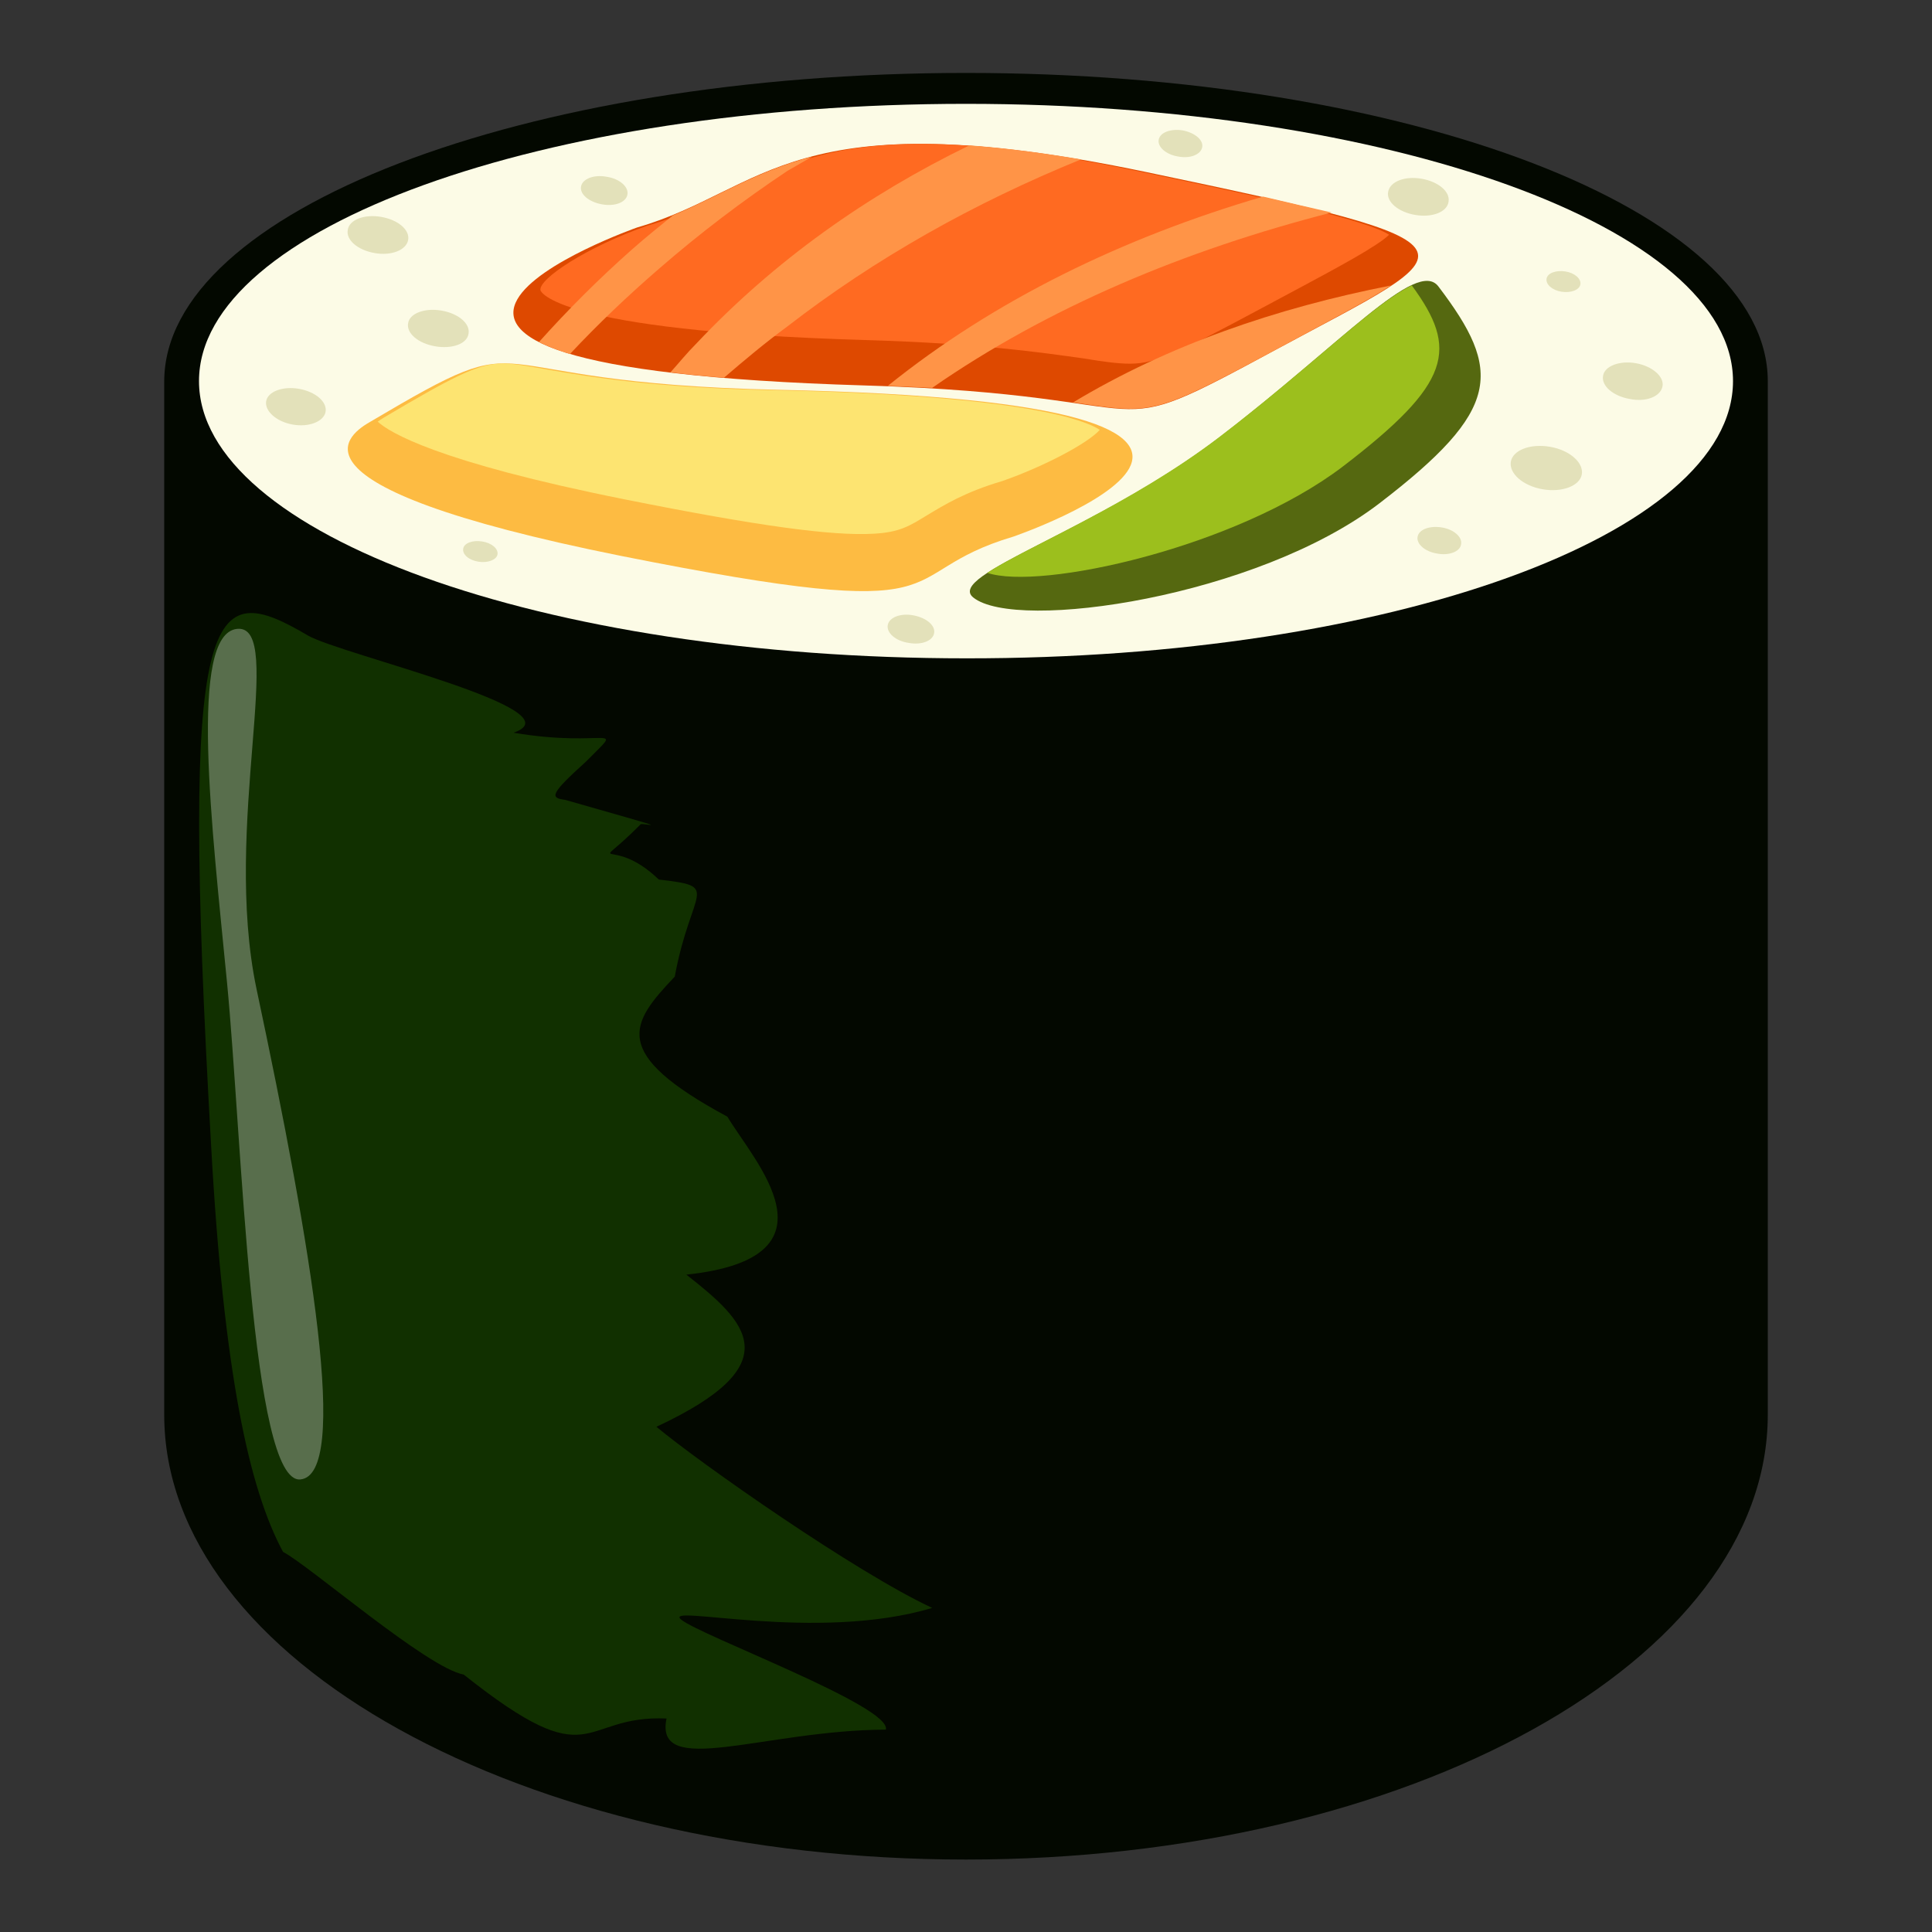 <?xml version="1.0" encoding="utf-8"?>
<!-- Generator: Adobe Illustrator 23.0.1, SVG Export Plug-In . SVG Version: 6.00 Build 0)  -->
<svg version="1.1" id="Layer_1" xmlns="http://www.w3.org/2000/svg" xmlns:xlink="http://www.w3.org/1999/xlink" x="0px" y="0px"
	 viewBox="0 0 400 400" style="enable-background:new 0 0 400 400;" xml:space="preserve">
<rect x="0" y="0" width="400" height="400" fill="#333333" stroke="none"/>
<style type="text/css">
	.st0{fill:#030800;}
	.st1{fill:#FCFBE6;}
	.st2{fill:#113000;}
	.st3{fill:#DE4900;}
	.st4{fill:#FF6A21;}
	.st5{fill:#FF9447;}
	.st6{fill:#FDBB42;}
	.st7{fill:#FDE471;}
	.st8{fill:#E3E1BA;}
	.st9{opacity:0.3;fill:#FFFFFF;enable-background:new    ;}
	.st10{fill:#556810;}
	.st11{fill:#9CBF1D;}
</style>
<g>
	<path class="st0" d="M200,15.1c-91.7,0-166,28.6-166,63.9v213.9c0,50.9,74.3,92.1,166,92.1c91.7,0,166-41.2,166-92.1V78.9
		C366,43.7,291.7,15.1,200,15.1z"/>
	<path class="st1" d="M358.8,78.9c0-31.7-71.1-57.4-158.8-57.4c-87.7,0-158.8,25.7-158.8,57.4s71.1,57.4,158.8,57.4
		C287.7,136.4,358.8,110.7,358.8,78.9z"/>
	<path class="st2" d="M142.1,263.9c33-3.5,13.9-23.6,8.5-32.7c-24.5-13.2-20.1-19.3-10.9-29c3.4-18.4,9.8-18.6-3.3-20.1
		c-10.2-9.8-14.6-0.5-3.8-11.4c0-0.6,10.8,2.4-15.6-5.1c-3.2-0.4-3.1-1.2,4.3-7.9c8.3-8.4,4.6-2.7-15-6
		c13.9-4.7-35.7-16.2-42.5-20.1C43.4,119.6,37.2,123,43.7,237c1.3,23.7,3.3,41.5,5.8,55c2.5,13.5,5.6,22.8,9.1,29.3
		c5.4,2.8,29.8,24,37.4,25.4c27.3,21.7,23.7,8.3,42,9.1c-2.6,12.5,20.2,2.4,45.4,2.3c1.3-4.8-38.5-19.5-42.4-22.8
		c-3.9-3.3,28,4.8,52-2.4c-15.9-7.4-48.1-30-57.1-37.5C163.8,282.4,154.6,273.7,142.1,263.9z"/>
	<g>
		<path class="st3" d="M131.9,47.1c26.7-7.7,31.7-26.9,105.3-11.5c73.6,15.4,66.7,15.4,27.5,36.5c-39.2,21.2-19,9.7-85.8,7.7
			C50.1,75.9,131.9,47.1,131.9,47.1z"/>
		<path class="st4" d="M234,75.3c-2.5,0-5.5-0.4-9.7-1.1c-8.6-1.2-21.4-3.1-45.2-3.8c-64.6-1.9-67.2-10.2-67.2-10.3
			c-0.5-2.3,9.6-9,22.2-13.4c6.7-1.9,12.3-4.7,17.7-7.3c10.1-5,19.6-9.6,38.9-9.6c12.2,0,27,1.9,45.2,5.7
			c20.9,4.4,46.5,9.7,51.7,13.1c-2.3,2.3-10.7,6.8-18.9,11.2l-7.1,3.8C244.6,72.7,239.5,75.3,234,75.3z"/>
		<g>
			<path class="st5" d="M163,67.6C181.2,53.5,201.7,42,223.8,33c-8.8-1.5-16.4-2.4-23.1-2.9c-21.2,10.3-40.4,23.9-56.6,41.1
				c-1.9,1.9-3.5,3.9-5.3,5.9c3.4,0.4,7.1,0.8,11.1,1.1C154.2,74.5,158.5,70.9,163,67.6z"/>
			<path class="st5" d="M136.6,55.5c8.3-7.2,17.1-13.9,26.4-20.1c1.7-1,3.5-2,5.2-3c-11.7,3.1-19.3,8.2-28.9,12.2
				c-2.8,2.3-5.7,4.6-8.4,7c-6.9,6.1-13.3,12.5-19.3,19.2c1.7,0.9,3.8,1.7,6.4,2.5C123.8,67.1,130,61.2,136.6,55.5z"/>
			<path class="st5" d="M264.7,72.1C275,66.5,283,62.4,288,59.1c-23.9,4.7-46.2,12.4-65.8,24.2C238.8,85.8,238.6,86.1,264.7,72.1z"
				/>
			<path class="st5" d="M261.5,40.7c-29,8.5-55.6,21.4-77.7,39.2c3.3,0.1,6.4,0.3,9.2,0.4c23.9-16.6,52.2-28.5,82.7-36.3
				C271.7,43.1,267,42,261.5,40.7z"/>
		</g>
	</g>
	<g>
		<path class="st6" d="M209.8,111.1c-26.6,7.9-7.4,18.7-81.2,4c-73.7-14.8-55.7-25.6-51.9-27.8c36.4-21.5,17.7-8,84.5-6.6
			C290,83.5,209.8,111.1,209.8,111.1z"/>
		<path class="st7" d="M180.9,110.5c-8.6,0.5-24-1.6-51.5-7.1c-39-7.8-48.8-13.9-51.2-16.1c0.3-0.2,0.7-0.5,1.2-0.8
			c14-8.3,19.1-10.9,23.7-11.2c2.6-0.2,5.6,0.4,10.2,1.2c8.7,1.5,21.9,3.8,47.5,4.3c51.6,1.1,64.1,6.3,66.9,8.2
			c-2.5,2.8-11.6,7.6-20.2,10.6c-7.8,2.3-12.1,5-15.6,7.1C188.3,108.9,186.3,110.2,180.9,110.5z"/>
	</g>
	<g>
		<path class="st8" d="M302.5,112.7c0.3-1.5-1.5-3.1-4-3.5c-2.5-0.4-4.7,0.4-5,1.9c-0.3,1.5,1.5,3.1,4,3.5
			C300,115.1,302.3,114.2,302.5,112.7z"/>
		<path class="st8" d="M248.9,30.5c0.3-1.5-1.5-3-4-3.5c-2.5-0.4-4.7,0.4-5,1.9s1.5,3.1,4,3.5C246.4,32.9,248.6,32,248.9,30.5z"/>
		<path class="st8" d="M193.4,131.1c0.3-1.6-1.6-3.2-4.3-3.7c-2.6-0.5-5,0.4-5.3,2c-0.3,1.6,1.6,3.3,4.3,3.7
			C190.8,133.6,193.1,132.7,193.4,131.1z"/>
		<path class="st8" d="M129.9,40.3c0.3-1.6-1.6-3.3-4.3-3.7c-2.6-0.5-5,0.4-5.3,2c-0.3,1.6,1.6,3.2,4.3,3.7
			C127.3,42.8,129.6,41.9,129.9,40.3z"/>
		<path class="st8" d="M327.2,58.9c0.2-1.2-1.2-2.4-3.1-2.7c-1.9-0.3-3.7,0.3-3.9,1.5c-0.2,1.2,1.2,2.4,3.1,2.7
			C325.3,60.7,327,60,327.2,58.9z"/>
		<path class="st8" d="M299.9,41.8c0.4-2.1-2.1-4.2-5.6-4.8c-3.5-0.6-6.5,0.6-6.9,2.7c-0.4,2.1,2.1,4.2,5.6,4.8
			C296.5,45.1,299.6,43.9,299.9,41.8z"/>
		<path class="st8" d="M97,69.1c0.4-2.1-2.1-4.2-5.6-4.8c-3.5-0.6-6.6,0.6-6.9,2.6c-0.4,2.1,2.1,4.2,5.6,4.8
			C93.6,72.3,96.7,71.2,97,69.1z"/>
		<path class="st8" d="M84.5,49.7c0.4-2.1-2.1-4.2-5.6-4.8c-3.5-0.6-6.6,0.6-6.9,2.7c-0.4,2.1,2.1,4.2,5.6,4.8
			C81,53,84.1,51.8,84.5,49.7z"/>
		<path class="st8" d="M327.5,98.2c0.4-2.4-2.5-5-6.6-5.7s-7.7,0.7-8.1,3.1c-0.4,2.4,2.5,5,6.6,5.7
			C323.4,102,327.1,100.6,327.5,98.2z"/>
		<path class="st8" d="M344.2,80c0.4-2-2.1-4.2-5.5-4.8c-3.4-0.6-6.5,0.6-6.8,2.6c-0.4,2.1,2.1,4.2,5.5,4.8
			C340.8,83.3,343.8,82.1,344.2,80z"/>
		<path class="st8" d="M103,114.8c0.2-1.2-1.2-2.4-3.2-2.7c-1.9-0.3-3.7,0.3-3.9,1.5c-0.2,1.2,1.2,2.4,3.2,2.7
			C101,116.6,102.8,115.9,103,114.8z"/>
		<path class="st8" d="M67.4,85.3c0.4-2.1-2.1-4.2-5.5-4.8c-3.4-0.6-6.5,0.6-6.8,2.6s2.1,4.2,5.5,4.8C63.9,88.5,67,87.3,67.4,85.3z"
			/>
	</g>
	<path class="st9" d="M62.2,306.3c-10.2,1-12.1-70.9-15.2-102.9c-3.1-32-8-72.2,2.1-73.2c10.2-1-3.1,40.7,4,74.5
		C64.6,258.8,72.4,305.3,62.2,306.3z"/>
	<path class="st10" d="M297.8,59.3c-4.5-5.9-20.1,11.9-45.4,31.3c-25.4,19.4-56.7,28.4-50.9,33.1c8.9,7.2,58.8-0.1,84.1-19.5
		C310.9,84.8,311.1,76.8,297.8,59.3z"/>
	<path class="st11" d="M252.3,90.6c-18.3,13.9-39.5,22.5-47.9,28c10.9,3.7,51.5-5.2,73.6-22c22.6-17.3,24-24.3,14.3-37.5
		C284.8,62.5,271.3,76.1,252.3,90.6z"/>
</g>
</svg>
